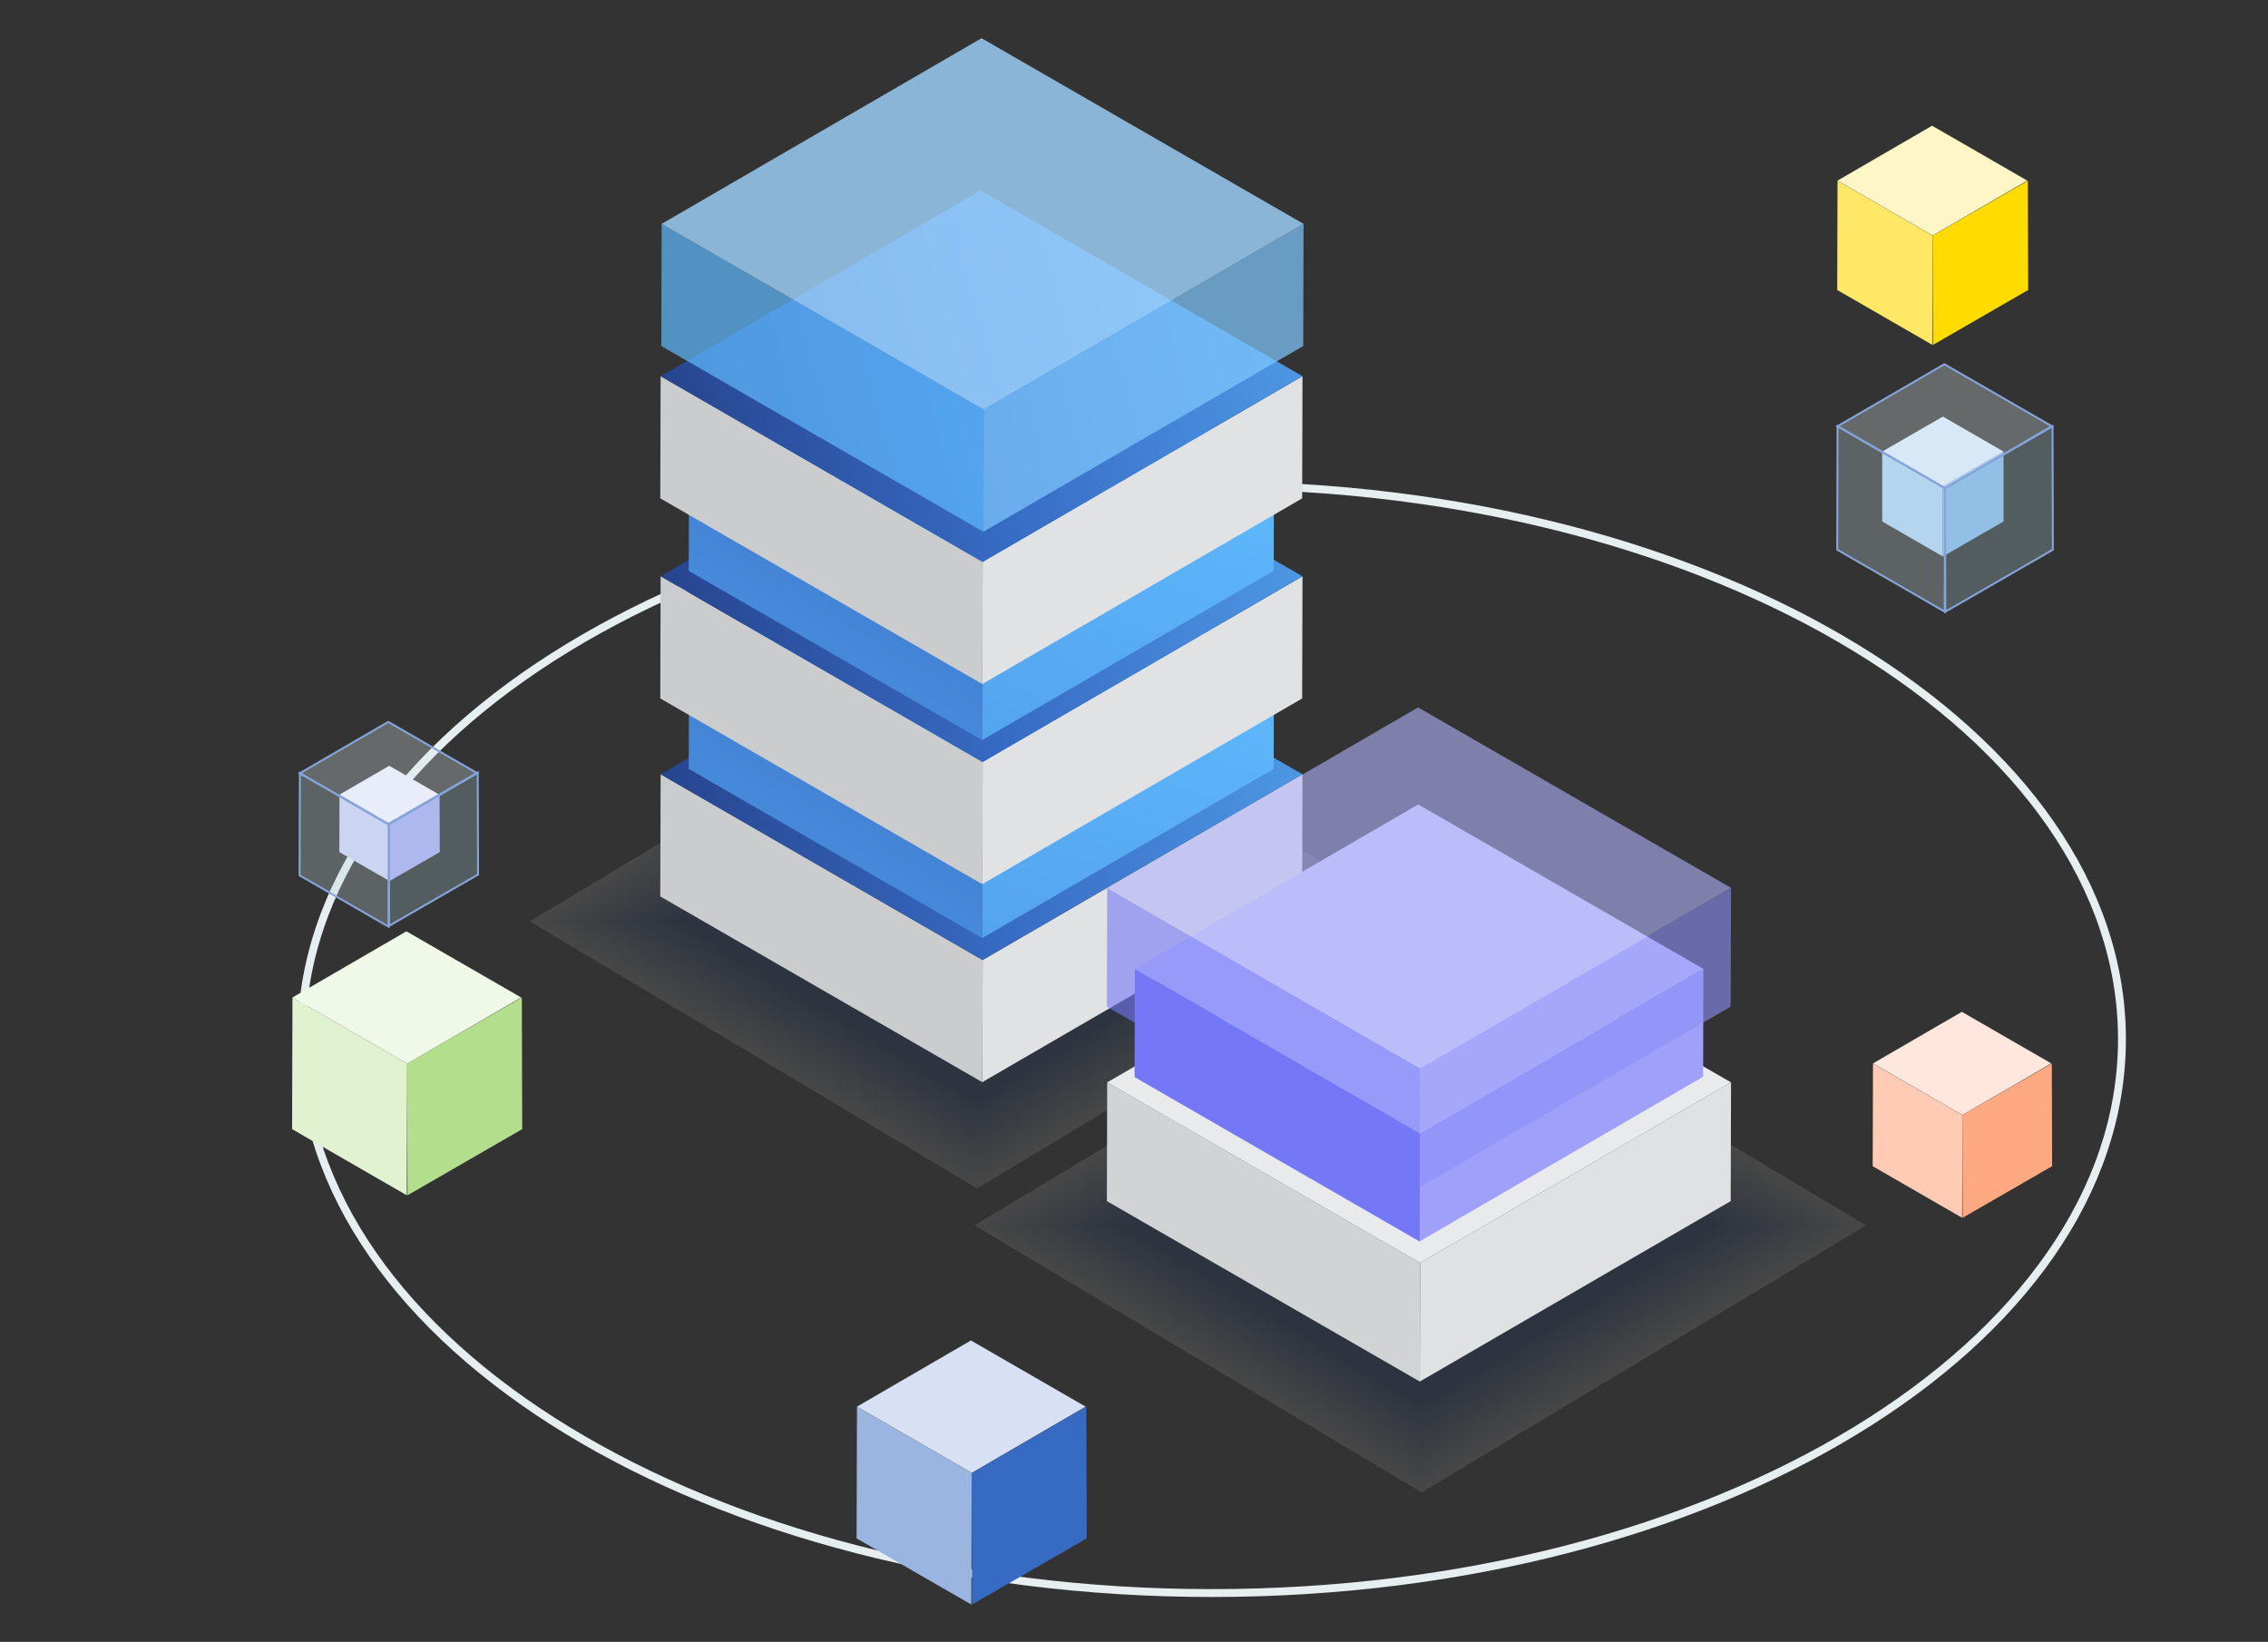 <svg width="576" height="417" viewBox="0 0 576 417" fill="none" xmlns="http://www.w3.org/2000/svg">
<rect x="0" y="0" width="576" height="417" fill="#333333" stroke="none"/>
<g clip-path="url(#clip0_1635_7132)">
<path d="M538.909 263.923C538.909 302.623 513.178 337.77 471.331 363.284C429.498 388.791 371.658 404.592 307.724 404.592C243.789 404.592 185.956 388.791 144.116 363.284C102.269 337.77 76.538 302.616 76.538 263.923C76.538 225.231 102.269 190.076 144.116 164.555C185.949 139.048 243.796 123.247 307.724 123.247C371.651 123.247 429.491 139.048 471.331 164.555C513.178 190.069 538.909 225.224 538.909 263.923Z" stroke="#E6EEF0" stroke-width="2"/>
<g opacity="0.1">
<path d="M360.96 233.992L248.138 301.824L134.553 233.992L247.396 166.146L360.967 233.992H360.96Z" fill="white"/>
<path d="M360.233 234L248.138 301.388L135.28 234L247.396 166.597L360.24 234H360.233Z" fill="#FAFBFD"/>
<path d="M359.505 234L248.116 300.959L136.022 234L247.389 167.04L359.505 234Z" fill="#F5F8FC"/>
<path d="M358.764 233.999L248.116 300.516L136.749 233.999L247.396 167.483L358.764 233.999Z" fill="#F0F4FA"/>
<path d="M358.036 234L248.116 300.073L137.469 234L247.389 167.904L358.036 234Z" fill="#EBF0F9"/>
<path d="M357.309 233.999L248.116 299.637L138.218 233.999L247.389 168.347L357.309 233.999Z" fill="#E6ECF7"/>
<path d="M356.567 234L248.124 299.194L138.953 234L247.396 168.791L356.567 234Z" fill="#E1E9F6"/>
<path d="M355.84 234L248.116 298.751L139.673 234L247.411 169.234L355.84 234Z" fill="#DCE5F4"/>
<path d="M355.113 233.999L248.116 298.322L140.415 233.999L247.411 169.677L355.113 233.999Z" fill="#D7E1F2"/>
<path d="M354.371 233.992L248.102 297.872L141.142 233.992L247.411 170.113L354.371 233.992Z" fill="#D2DDF1"/>
<path d="M353.644 234L248.102 297.436L141.891 234L247.411 170.542L353.644 234Z" fill="#CDDAEF"/>
<path d="M352.895 234L248.095 296.993L142.611 234L247.404 170.985L352.895 234Z" fill="#C8D6EE"/>
<path d="M352.167 233.992L248.095 296.55L143.331 233.992L247.404 171.421L352.167 233.992Z" fill="#C3D2EC"/>
<path d="M351.44 233.992L248.095 296.121L144.08 233.992L247.404 171.864L351.44 233.992Z" fill="#BECFEB"/>
<path d="M350.698 233.992L248.102 295.678L144.815 233.992L247.411 172.307L350.698 233.992Z" fill="#B9CBE9"/>
<path d="M349.971 233.992L248.102 295.235L145.535 233.992L247.425 172.728L349.971 233.992Z" fill="#B4C7E7"/>
<path d="M349.244 233.992L248.095 294.791L146.276 233.992L247.425 173.171L349.244 233.992Z" fill="#AFC3E6"/>
<path d="M348.502 233.992L248.08 294.348L147.004 233.992L247.425 173.615L348.502 233.992Z" fill="#AAC0E4"/>
<path d="M347.775 233.992L248.08 293.912L147.731 233.992L247.425 174.058L347.775 233.992Z" fill="#A5BCE3"/>
<path d="M347.033 233.992L248.087 293.484L148.48 233.992L247.433 174.501L347.04 233.992H347.033Z" fill="#A0B8E1"/>
<path d="M346.305 234L248.08 293.048L149.2 234L247.425 174.929L346.305 234Z" fill="#9BB4E0"/>
<path d="M345.578 233.992L248.08 292.597L149.949 233.992L247.425 175.365L345.578 233.992Z" fill="#96B1DE"/>
<path d="M344.836 234L248.087 292.162L150.684 234L247.455 175.816L344.844 234H344.836Z" fill="#91ADDC"/>
<path d="M344.109 233.999L248.08 291.718L151.396 233.999L247.44 176.259L344.102 233.999H344.109Z" fill="#8CA9DB"/>
<path d="M343.382 234L248.065 291.297L152.145 234L247.447 176.702L343.382 234Z" fill="#87A6D9"/>
<path d="M342.633 234L248.058 290.854L152.865 234L247.44 177.145L342.633 234Z" fill="#82A2D8"/>
<path d="M341.913 234L248.065 290.411L153.6 234L247.447 177.567L341.913 234Z" fill="#7D9ED6"/>
<path d="M341.185 234L248.065 289.968L154.342 234L247.44 178.01L341.178 234H341.185Z" fill="#789AD5"/>
<path d="M340.436 234L248.058 289.525L155.062 234L247.433 178.453L340.429 234H340.436Z" fill="#7397D3"/>
<path d="M339.716 233.992L248.065 289.074L155.811 233.992L247.462 178.889L339.716 233.992Z" fill="#6E93D2"/>
<path d="M338.967 233.992L248.065 288.653L156.538 233.992L247.462 179.332L338.967 233.992Z" fill="#698FD0"/>
<path d="M338.24 234L248.044 288.217L157.265 234L247.462 179.768L338.24 234Z" fill="#648CCE"/>
<path d="M337.513 233.992L248.044 287.766L158.007 233.992L247.455 180.196L337.505 233.992H337.513Z" fill="#5F88CD"/>
<path d="M336.771 233.992L248.044 287.323L158.735 233.992L247.462 180.64L336.771 233.992Z" fill="#5A84CB"/>
<path d="M336.044 234L248.044 286.887L159.462 234L247.462 181.09L336.044 234Z" fill="#5580CA"/>
<path d="M335.316 233.992L248.044 286.459L160.204 233.992L247.455 181.526L335.309 233.992H335.316Z" fill="#507DC8"/>
<path d="M334.575 233.992L248.051 286.016L160.938 233.992L247.462 181.969L334.575 233.992Z" fill="#4B79C7"/>
<path d="M333.847 233.992L248.044 285.572L161.658 233.992L247.476 182.39L333.847 233.992Z" fill="#4675C5"/>
<path d="M333.105 234L248.051 285.137L162.407 234L247.484 182.841L333.105 234Z" fill="#4171C3"/>
<path d="M332.378 234L248.029 284.693L163.135 234L247.484 183.284L332.378 234Z" fill="#3C6EC2"/>
<path d="M331.651 234L248.029 284.272L163.876 234L247.476 183.727L331.644 234H331.651Z" fill="#376AC0"/>
<path d="M330.909 233.999L248.029 283.829L164.604 233.999L247.484 184.17L330.909 233.999Z" fill="#3266BF"/>
<path d="M330.182 234L248.029 283.386L165.331 234L247.484 184.599L330.182 234Z" fill="#2D63BD"/>
<path d="M329.455 234L248.029 282.943L166.073 234L247.476 185.042L329.447 234H329.455Z" fill="#285FBC"/>
<path d="M328.713 233.992L248.036 282.492L166.807 233.992L247.505 185.478L328.72 233.992H328.713Z" fill="#235BBA"/>
<path d="M327.985 234L248.036 282.056L167.535 234L247.505 185.928L327.993 234H327.985Z" fill="#1E57B8"/>
<path d="M327.258 234L248.015 281.635L168.276 234L247.505 186.364L327.265 234H327.258Z" fill="#1954B7"/>
<path d="M326.509 234L248.007 281.192L168.996 234L247.498 186.807L326.509 234Z" fill="#1450B5"/>
<path d="M325.782 234L248.007 280.749L169.738 234L247.491 187.236L325.782 234Z" fill="#0F4CB4"/>
<path d="M325.04 234L248.007 280.305L170.465 234L247.491 187.679L325.033 234H325.04Z" fill="#0A48B2"/>
<path d="M324.313 233.992L248.007 279.855L171.193 233.992L247.491 188.115L324.305 233.992H324.313Z" fill="#0545B1"/>
<path d="M323.585 233.992L248.007 279.426L171.935 233.992L247.513 188.551L323.585 233.992Z" fill="#0041AF"/>
</g>
<path d="M330.793 196.658L330.705 227.686L249.462 274.842L249.549 243.814L330.793 196.658Z" fill="#E1E2E3"/>
<path d="M249.549 243.814L249.462 274.842L167.687 227.672L167.775 196.644L249.556 243.814H249.549Z" fill="#CACCCE"/>
<path d="M330.793 196.658L249.549 243.814L167.775 196.644L249.018 149.488L330.8 196.658H330.793Z" fill="url(#paint0_linear_1635_7132)"/>
<path d="M323.564 167.003L323.476 195.271L249.44 238.249L249.513 209.982L323.564 167.003Z" fill="url(#paint1_linear_1635_7132)"/>
<path d="M249.513 209.982L249.44 238.249L174.909 195.271L174.996 167.003L249.513 209.982Z" fill="url(#paint2_linear_1635_7132)"/>
<path d="M323.564 167.003L249.513 209.982L174.996 167.003L249.033 124.025L323.564 167.003Z" fill="url(#paint3_linear_1635_7132)"/>
<path d="M330.793 146.364L330.705 177.392L249.462 224.548L249.549 193.52L330.793 146.364Z" fill="#E1E2E3"/>
<path d="M249.549 193.527L249.462 224.555L167.687 177.385L167.775 146.357L249.556 193.527H249.549Z" fill="#CACCCE"/>
<path d="M330.793 146.364L249.549 193.52L167.775 146.35L249.018 99.194L330.8 146.364H330.793Z" fill="url(#paint4_linear_1635_7132)"/>
<path d="M323.564 116.716L323.476 144.984L249.44 187.962L249.513 159.695L323.564 116.716Z" fill="url(#paint5_linear_1635_7132)"/>
<path d="M249.513 159.695L249.44 187.962L174.909 144.984L174.996 116.716L249.513 159.695Z" fill="url(#paint6_linear_1635_7132)"/>
<path d="M323.564 116.716L249.513 159.695L174.996 116.716L249.033 73.738L323.564 116.716Z" fill="url(#paint7_linear_1635_7132)"/>
<path d="M330.793 95.547L330.705 126.575L249.462 173.731L249.549 142.703L330.793 95.547Z" fill="#E1E2E3"/>
<path d="M249.549 142.695L249.462 173.723L167.687 126.568L167.775 95.54L249.556 142.695H249.549Z" fill="#CACCCE"/>
<path d="M330.793 95.547L249.549 142.703L167.775 95.547L249.018 48.376L330.8 95.547H330.793Z" fill="url(#paint8_linear_1635_7132)"/>
<g opacity="0.7">
<path d="M331.062 56.862L330.975 87.89L249.731 135.046L249.818 104.018L331.062 56.862Z" fill="#80C9FF"/>
</g>
<g opacity="0.7">
<path d="M249.811 104.01L249.724 135.038L167.949 87.882L168.036 56.854L249.811 104.01Z" fill="#60BBFF"/>
</g>
<g opacity="0.8">
<path d="M331.062 56.854L249.818 104.01L168.036 56.854L249.28 9.699L331.055 56.854H331.062Z" fill="#A0D6FF"/>
</g>
<g opacity="0.1">
<path d="M473.898 311.21L361.076 379.041L247.491 311.21L360.335 243.364L473.905 311.21H473.898Z" fill="white"/>
<path d="M473.178 311.21L361.084 378.598L248.225 311.21L360.342 243.807L473.185 311.21H473.178Z" fill="#FAFBFD"/>
<path d="M472.451 311.21L361.062 378.17L248.967 311.21L360.342 244.25L472.458 311.21H472.451Z" fill="#F5F8FC"/>
<path d="M471.702 311.21L361.062 377.726L249.687 311.21L360.335 244.693L471.702 311.21Z" fill="#F0F4FA"/>
<path d="M470.975 311.21L361.055 377.283L250.407 311.21L360.327 245.115L470.967 311.21H470.975Z" fill="#EBF0F9"/>
<path d="M470.247 311.21L361.055 376.847L251.156 311.21L360.327 245.558L470.247 311.21Z" fill="#E6ECF7"/>
<path d="M469.505 311.21L361.062 376.404L251.891 311.21L360.335 246.001L469.505 311.21Z" fill="#E1E9F6"/>
<path d="M468.778 311.21L361.062 375.961L252.618 311.21L360.356 246.444L468.785 311.21H468.778Z" fill="#DCE5F4"/>
<path d="M468.058 311.21L361.062 375.532L253.36 311.21L360.356 246.887L468.058 311.21Z" fill="#D7E1F2"/>
<path d="M467.309 311.203L361.04 375.082L254.08 311.203L360.349 247.323L467.309 311.203Z" fill="#D2DDF1"/>
<path d="M466.582 311.21L361.04 374.646L254.829 311.21L360.349 247.752L466.582 311.21Z" fill="#CDDAEF"/>
<path d="M465.84 311.21L361.04 374.203L255.556 311.21L360.356 248.195L465.84 311.21Z" fill="#C8D6EE"/>
<path d="M465.113 311.203L361.04 373.76L256.276 311.203L360.349 248.631L465.113 311.203Z" fill="#C3D2EC"/>
<path d="M464.385 311.203L361.04 373.331L257.025 311.203L360.349 249.074L464.385 311.203Z" fill="#BECFEB"/>
<path d="M463.644 311.203L361.047 372.888L257.76 311.203L360.356 249.517L463.644 311.203Z" fill="#B9CBE9"/>
<path d="M462.916 311.203L361.04 372.445L258.48 311.203L360.371 249.938L462.916 311.203Z" fill="#B4C7E7"/>
<path d="M462.189 311.21L361.04 372.009L259.222 311.21L360.364 250.389L462.182 311.21H462.189Z" fill="#AFC3E6"/>
<path d="M461.447 311.21L361.025 371.566L259.949 311.21L360.371 250.832L461.447 311.21Z" fill="#AAC0E4"/>
<path d="M460.72 311.203L361.025 371.123L260.676 311.203L360.371 251.268L460.72 311.203Z" fill="#A5BCE3"/>
<path d="M459.971 311.21L361.025 370.701L261.418 311.21L360.364 251.718L459.964 311.21H459.971Z" fill="#A0B8E1"/>
<path d="M459.251 311.21L361.025 370.258L262.145 311.21L360.371 252.14L459.251 311.21Z" fill="#9BB4E0"/>
<path d="M458.524 311.203L361.025 369.808L262.895 311.203L360.371 252.576L458.524 311.203Z" fill="#96B1DE"/>
<path d="M457.775 311.21L361.025 369.372L263.622 311.21L360.393 253.026L457.782 311.21H457.775Z" fill="#91ADDC"/>
<path d="M457.047 311.21L361.025 368.929L264.349 311.21L360.393 253.469L457.055 311.21H457.047Z" fill="#8CA9DB"/>
<path d="M456.327 311.21L361.011 368.507L265.091 311.21L360.393 253.912L456.327 311.21Z" fill="#87A6D9"/>
<path d="M455.578 311.21L361.004 368.064L265.811 311.21L360.385 254.355L455.578 311.21Z" fill="#82A2D8"/>
<path d="M454.851 311.21L361.004 367.621L266.538 311.21L360.385 254.777L454.851 311.21Z" fill="#7D9ED6"/>
<path d="M454.124 311.21L361.004 367.178L267.28 311.21L360.378 255.22L454.116 311.21H454.124Z" fill="#789AD5"/>
<path d="M453.382 311.21L361.004 366.735L268.007 311.21L360.378 255.663L453.375 311.21H453.382Z" fill="#7397D3"/>
<path d="M452.655 311.203L361.004 366.284L268.756 311.203L360.407 256.099L452.655 311.203Z" fill="#6E93D2"/>
<path d="M451.913 311.203L361.011 365.863L269.484 311.203L360.407 256.542L451.913 311.203Z" fill="#698FD0"/>
<path d="M451.185 311.21L360.989 365.427L270.211 311.21L360.407 256.978L451.185 311.21Z" fill="#648CCE"/>
<path d="M450.458 311.203L360.989 364.977L270.953 311.203L360.4 257.407L450.451 311.203H450.458Z" fill="#5F88CD"/>
<path d="M449.716 311.203L360.989 364.534L271.68 311.203L360.4 257.85L449.709 311.203H449.716Z" fill="#5A84CB"/>
<path d="M448.989 311.21L360.989 364.098L272.407 311.21L360.407 258.3L448.989 311.21Z" fill="#5580CA"/>
<path d="M448.262 311.203L360.989 363.669L273.149 311.203L360.4 258.736L448.255 311.203H448.262Z" fill="#507DC8"/>
<path d="M447.52 311.21L360.996 363.233L273.884 311.21L360.415 259.187L447.527 311.21H447.52Z" fill="#4B79C7"/>
<path d="M446.793 311.203L360.989 362.783L274.604 311.203L360.422 259.608L446.793 311.203Z" fill="#4675C5"/>
<path d="M446.044 311.21L360.989 362.347L275.345 311.21L360.422 260.051L446.044 311.21Z" fill="#4171C3"/>
<path d="M445.316 311.21L360.967 361.904L276.073 311.21L360.422 260.494L445.316 311.21Z" fill="#3C6EC2"/>
<path d="M444.589 311.21L360.967 361.482L276.815 311.21L360.415 260.937L444.582 311.21H444.589Z" fill="#376AC0"/>
<path d="M443.847 311.21L360.975 361.039L277.549 311.21L360.422 261.38L443.847 311.21Z" fill="#3266BF"/>
<path d="M443.12 311.21L360.967 360.596L278.269 311.21L360.422 261.809L443.12 311.21Z" fill="#2D63BD"/>
<path d="M442.393 311.21L360.967 360.153L279.011 311.21L360.415 262.252L442.385 311.21H442.393Z" fill="#285FBC"/>
<path d="M441.651 311.203L360.975 359.702L279.745 311.203L360.444 262.681L441.651 311.203Z" fill="#235BBA"/>
<path d="M440.924 311.21L360.975 359.267L280.473 311.21L360.444 263.131L440.931 311.21H440.924Z" fill="#1E57B8"/>
<path d="M440.196 311.21L360.953 358.845L281.215 311.21L360.444 263.574L440.204 311.21H440.196Z" fill="#1954B7"/>
<path d="M439.455 311.21L360.953 358.402L281.942 311.21L360.444 264.018L439.455 311.21Z" fill="#1450B5"/>
<path d="M438.727 311.21L360.953 357.959L282.684 311.21L360.436 264.446L438.72 311.21H438.727Z" fill="#0F4CB4"/>
<path d="M437.985 311.21L360.953 357.516L283.411 311.21L360.436 264.889L437.978 311.21H437.985Z" fill="#0A48B2"/>
<path d="M437.258 311.203L360.953 357.065L284.138 311.203L360.444 265.325L437.258 311.203Z" fill="#0545B1"/>
<path d="M436.531 311.203L360.953 356.644L284.88 311.203L360.458 265.768L436.531 311.203Z" fill="#0041AF"/>
</g>
<path d="M439.629 274.886L439.542 305.049L360.582 350.876L360.669 320.734L439.629 274.886Z" fill="#DFE1E2"/>
<path d="M360.669 320.734L360.582 350.876L281.105 305.049L281.193 274.886L360.669 320.734Z" fill="#D1D3D5"/>
<path d="M439.629 274.893L360.669 320.741L281.193 274.893L360.153 229.067L439.629 274.893Z" fill="#E9EAEB"/>
<path d="M432.596 246.066L432.545 273.469L360.582 315.242L360.655 287.839L432.596 246.066Z" fill="#9EA0F9"/>
<path d="M360.655 287.839L360.567 315.329L288.146 273.556L288.218 246.066L360.655 287.839Z" fill="#7578F6"/>
<path d="M432.596 246.066L360.655 287.839L288.218 246.066L360.182 204.308L432.604 246.066H432.596Z" fill="#CBCCFC"/>
<g opacity="0.6">
<path d="M439.629 225.492L439.542 255.656L360.582 301.482L360.669 271.319L439.629 225.492Z" fill="#8C8FF8"/>
<path d="M360.669 271.319L360.582 301.482L281.105 255.656L281.193 225.492L360.669 271.319Z" fill="#7578F6"/>
<path d="M439.629 225.492L360.669 271.319L281.193 225.492L360.153 179.666L439.629 225.492Z" fill="#B0B2FA"/>
</g>
<path d="M103.411 270.135L74.276 253.331L74.182 286.771L103.316 303.575L103.411 270.135Z" fill="#E1F2D1"/>
<path d="M132.531 253.331L103.396 270.135L103.491 303.575L132.625 286.771L132.531 253.331Z" fill="#B3DF8D"/>
<path d="M132.349 253.331L103.215 236.528L74.276 253.331L103.411 270.135L132.349 253.338V253.331Z" fill="#F0F9E8"/>
<path d="M246.778 374.072L217.644 357.269L217.549 390.709L246.684 407.512L246.778 374.072Z" fill="#9BB5E1"/>
<path d="M275.898 357.269L246.764 374.072L246.858 407.512L275.993 390.709L275.898 357.269Z" fill="#376BC3"/>
<path d="M275.716 357.247L246.582 340.443L217.644 357.247L246.778 374.05L275.716 357.247Z" fill="#D7E1F3"/>
<path d="M498.393 283.211L475.68 270.113L475.607 296.186L498.32 309.285L498.393 283.211Z" fill="#FFCBB4"/>
<path d="M521.098 270.106L498.385 283.204L498.458 309.277L521.171 296.179L521.098 270.106Z" fill="#FFA982"/>
<path d="M520.96 270.077L498.247 256.978L475.68 270.077L498.393 283.175L520.96 270.077Z" fill="#FFE7DD"/>
<path d="M98.938 209.147L86.225 201.816L86.182 216.411L98.894 223.742L98.938 209.147Z" fill="#D1D4FF"/>
<path d="M111.644 201.816L98.931 209.147L98.975 223.742L111.687 216.411L111.644 201.816Z" fill="#B3B7FF"/>
<path d="M111.564 201.816L98.851 194.486L86.225 201.816L98.938 209.147L111.564 201.816Z" fill="#EEEFFF"/>
<g opacity="0.3">
<path d="M98.749 209.415L76.16 196.39L76.087 222.325L98.676 235.351L98.749 209.423V209.415Z" fill="#BFD3D9"/>
</g>
<g opacity="0.3">
<path d="M121.331 196.382L98.742 209.408L98.814 235.336L121.404 222.31L121.331 196.375V196.382Z" fill="#9DBCC5"/>
</g>
<g opacity="0.3">
<path d="M121.193 196.361L98.604 183.328L76.16 196.353L98.749 209.386L121.193 196.361Z" fill="#DDE8EB"/>
</g>
<path d="M98.749 209.415L76.16 196.39L76.087 222.325L98.676 235.351L98.749 209.423V209.415Z" stroke="#84A4DA" stroke-width="0.5" stroke-miterlimit="10"/>
<path d="M121.331 196.179L98.742 209.205L98.814 235.133L121.404 222.107L121.331 196.179Z" stroke="#84A4DA" stroke-width="0.5" stroke-miterlimit="10"/>
<path d="M121.193 196.368L98.604 183.342L76.16 196.368L98.749 209.394L121.193 196.368Z" stroke="#84A4DA" stroke-width="0.5" stroke-miterlimit="10"/>
<path d="M490.844 59.847L466.676 45.906L466.596 73.651L490.764 87.592L490.844 59.847Z" fill="#FFE866"/>
<path d="M515.011 45.906L490.844 59.847L490.924 87.592L515.091 73.651L515.011 45.906Z" fill="#FFDB00"/>
<path d="M514.858 45.87L490.691 31.929L466.676 45.87L490.844 59.811L514.858 45.87Z" fill="#FFF6C8"/>
<path d="M478.022 114.675V132.445L493.425 141.33V123.56L478.022 114.675Z" fill="#B1D5F8"/>
<path d="M508.836 114.675V132.445L493.433 141.33V123.56L508.836 114.675Z" fill="#8DC1F4"/>
<path d="M493.433 123.567L508.836 114.682L493.433 105.797L478.029 114.682L493.433 123.567Z" fill="#D4EAFC"/>
<g opacity="0.3">
<path d="M493.985 124.025L466.684 108.282L466.596 139.615L493.898 155.358L493.985 124.025Z" fill="#BFD3D9"/>
</g>
<g opacity="0.3">
<path d="M521.273 108.282L493.971 124.025L494.058 155.358L521.36 139.615L521.273 108.282Z" fill="#9DBCC5"/>
</g>
<g opacity="0.3">
<path d="M521.105 108.253L493.804 92.51L466.684 108.253L493.985 123.996L521.105 108.253Z" fill="#DDE8EB"/>
</g>
<path d="M493.985 124.018L466.684 108.275L466.596 139.608L493.898 155.351L493.985 124.018Z" stroke="#84A4DA" stroke-width="0.5" stroke-miterlimit="10"/>
<path d="M521.273 108.275L493.971 124.018L494.058 155.351L521.36 139.608L521.273 108.275Z" stroke="#84A4DA" stroke-width="0.5" stroke-miterlimit="10"/>
<path d="M521.105 108.246L493.804 92.503L466.684 108.246L493.985 123.988L521.105 108.246Z" stroke="#84A4DA" stroke-width="0.5" stroke-miterlimit="10"/>
</g>
<defs>
<linearGradient id="paint0_linear_1635_7132" x1="555.215" y1="114.886" x2="150.677" y2="223.235" gradientUnits="userSpaceOnUse">
<stop offset="0.41" stop-color="#60BBFF"/>
<stop offset="0.53" stop-color="#519FEA"/>
<stop offset="0.77" stop-color="#376BC3"/>
<stop offset="1" stop-color="#21387E"/>
</linearGradient>
<linearGradient id="paint1_linear_1635_7132" x1="313.135" y1="122.325" x2="222.375" y2="396.463" gradientUnits="userSpaceOnUse">
<stop stop-color="#60BBFF"/>
<stop offset="0.2" stop-color="#5DB5FA"/>
<stop offset="0.45" stop-color="#54A4EE"/>
<stop offset="0.74" stop-color="#4689DA"/>
<stop offset="1" stop-color="#376BC3"/>
</linearGradient>
<linearGradient id="paint2_linear_1635_7132" x1="145.105" y1="312.292" x2="242.551" y2="152.714" gradientUnits="userSpaceOnUse">
<stop stop-color="#60BBFF"/>
<stop offset="1" stop-color="#376BC3"/>
</linearGradient>
<linearGradient id="paint3_linear_1635_7132" x1="528.087" y1="92.496" x2="159.406" y2="191.236" gradientUnits="userSpaceOnUse">
<stop stop-color="#00D7FF"/>
<stop offset="0.5" stop-color="#0066F7"/>
<stop offset="1" stop-color="#0057C3"/>
</linearGradient>
<linearGradient id="paint4_linear_1635_7132" x1="555.215" y1="64.591" x2="150.677" y2="172.948" gradientUnits="userSpaceOnUse">
<stop offset="0.41" stop-color="#60BBFF"/>
<stop offset="0.53" stop-color="#519FEA"/>
<stop offset="0.77" stop-color="#376BC3"/>
<stop offset="1" stop-color="#21387E"/>
</linearGradient>
<linearGradient id="paint5_linear_1635_7132" x1="313.135" y1="72.038" x2="222.375" y2="346.169" gradientUnits="userSpaceOnUse">
<stop stop-color="#60BBFF"/>
<stop offset="0.2" stop-color="#5DB5FA"/>
<stop offset="0.45" stop-color="#54A4EE"/>
<stop offset="0.74" stop-color="#4689DA"/>
<stop offset="1" stop-color="#376BC3"/>
</linearGradient>
<linearGradient id="paint6_linear_1635_7132" x1="145.105" y1="262.005" x2="242.551" y2="102.427" gradientUnits="userSpaceOnUse">
<stop stop-color="#60BBFF"/>
<stop offset="1" stop-color="#376BC3"/>
</linearGradient>
<linearGradient id="paint7_linear_1635_7132" x1="528.087" y1="42.201" x2="159.406" y2="140.942" gradientUnits="userSpaceOnUse">
<stop stop-color="#00D7FF"/>
<stop offset="0.5" stop-color="#0066F7"/>
<stop offset="1" stop-color="#0057C3"/>
</linearGradient>
<linearGradient id="paint8_linear_1635_7132" x1="555.215" y1="13.774" x2="150.677" y2="122.124" gradientUnits="userSpaceOnUse">
<stop offset="0.41" stop-color="#60BBFF"/>
<stop offset="0.53" stop-color="#519FEA"/>
<stop offset="0.77" stop-color="#376BC3"/>
<stop offset="1" stop-color="#21387E"/>
</linearGradient>
<clipPath id="clip0_1635_7132">
<rect width="576" height="417" fill="white"/>
</clipPath>
</defs>
</svg>
